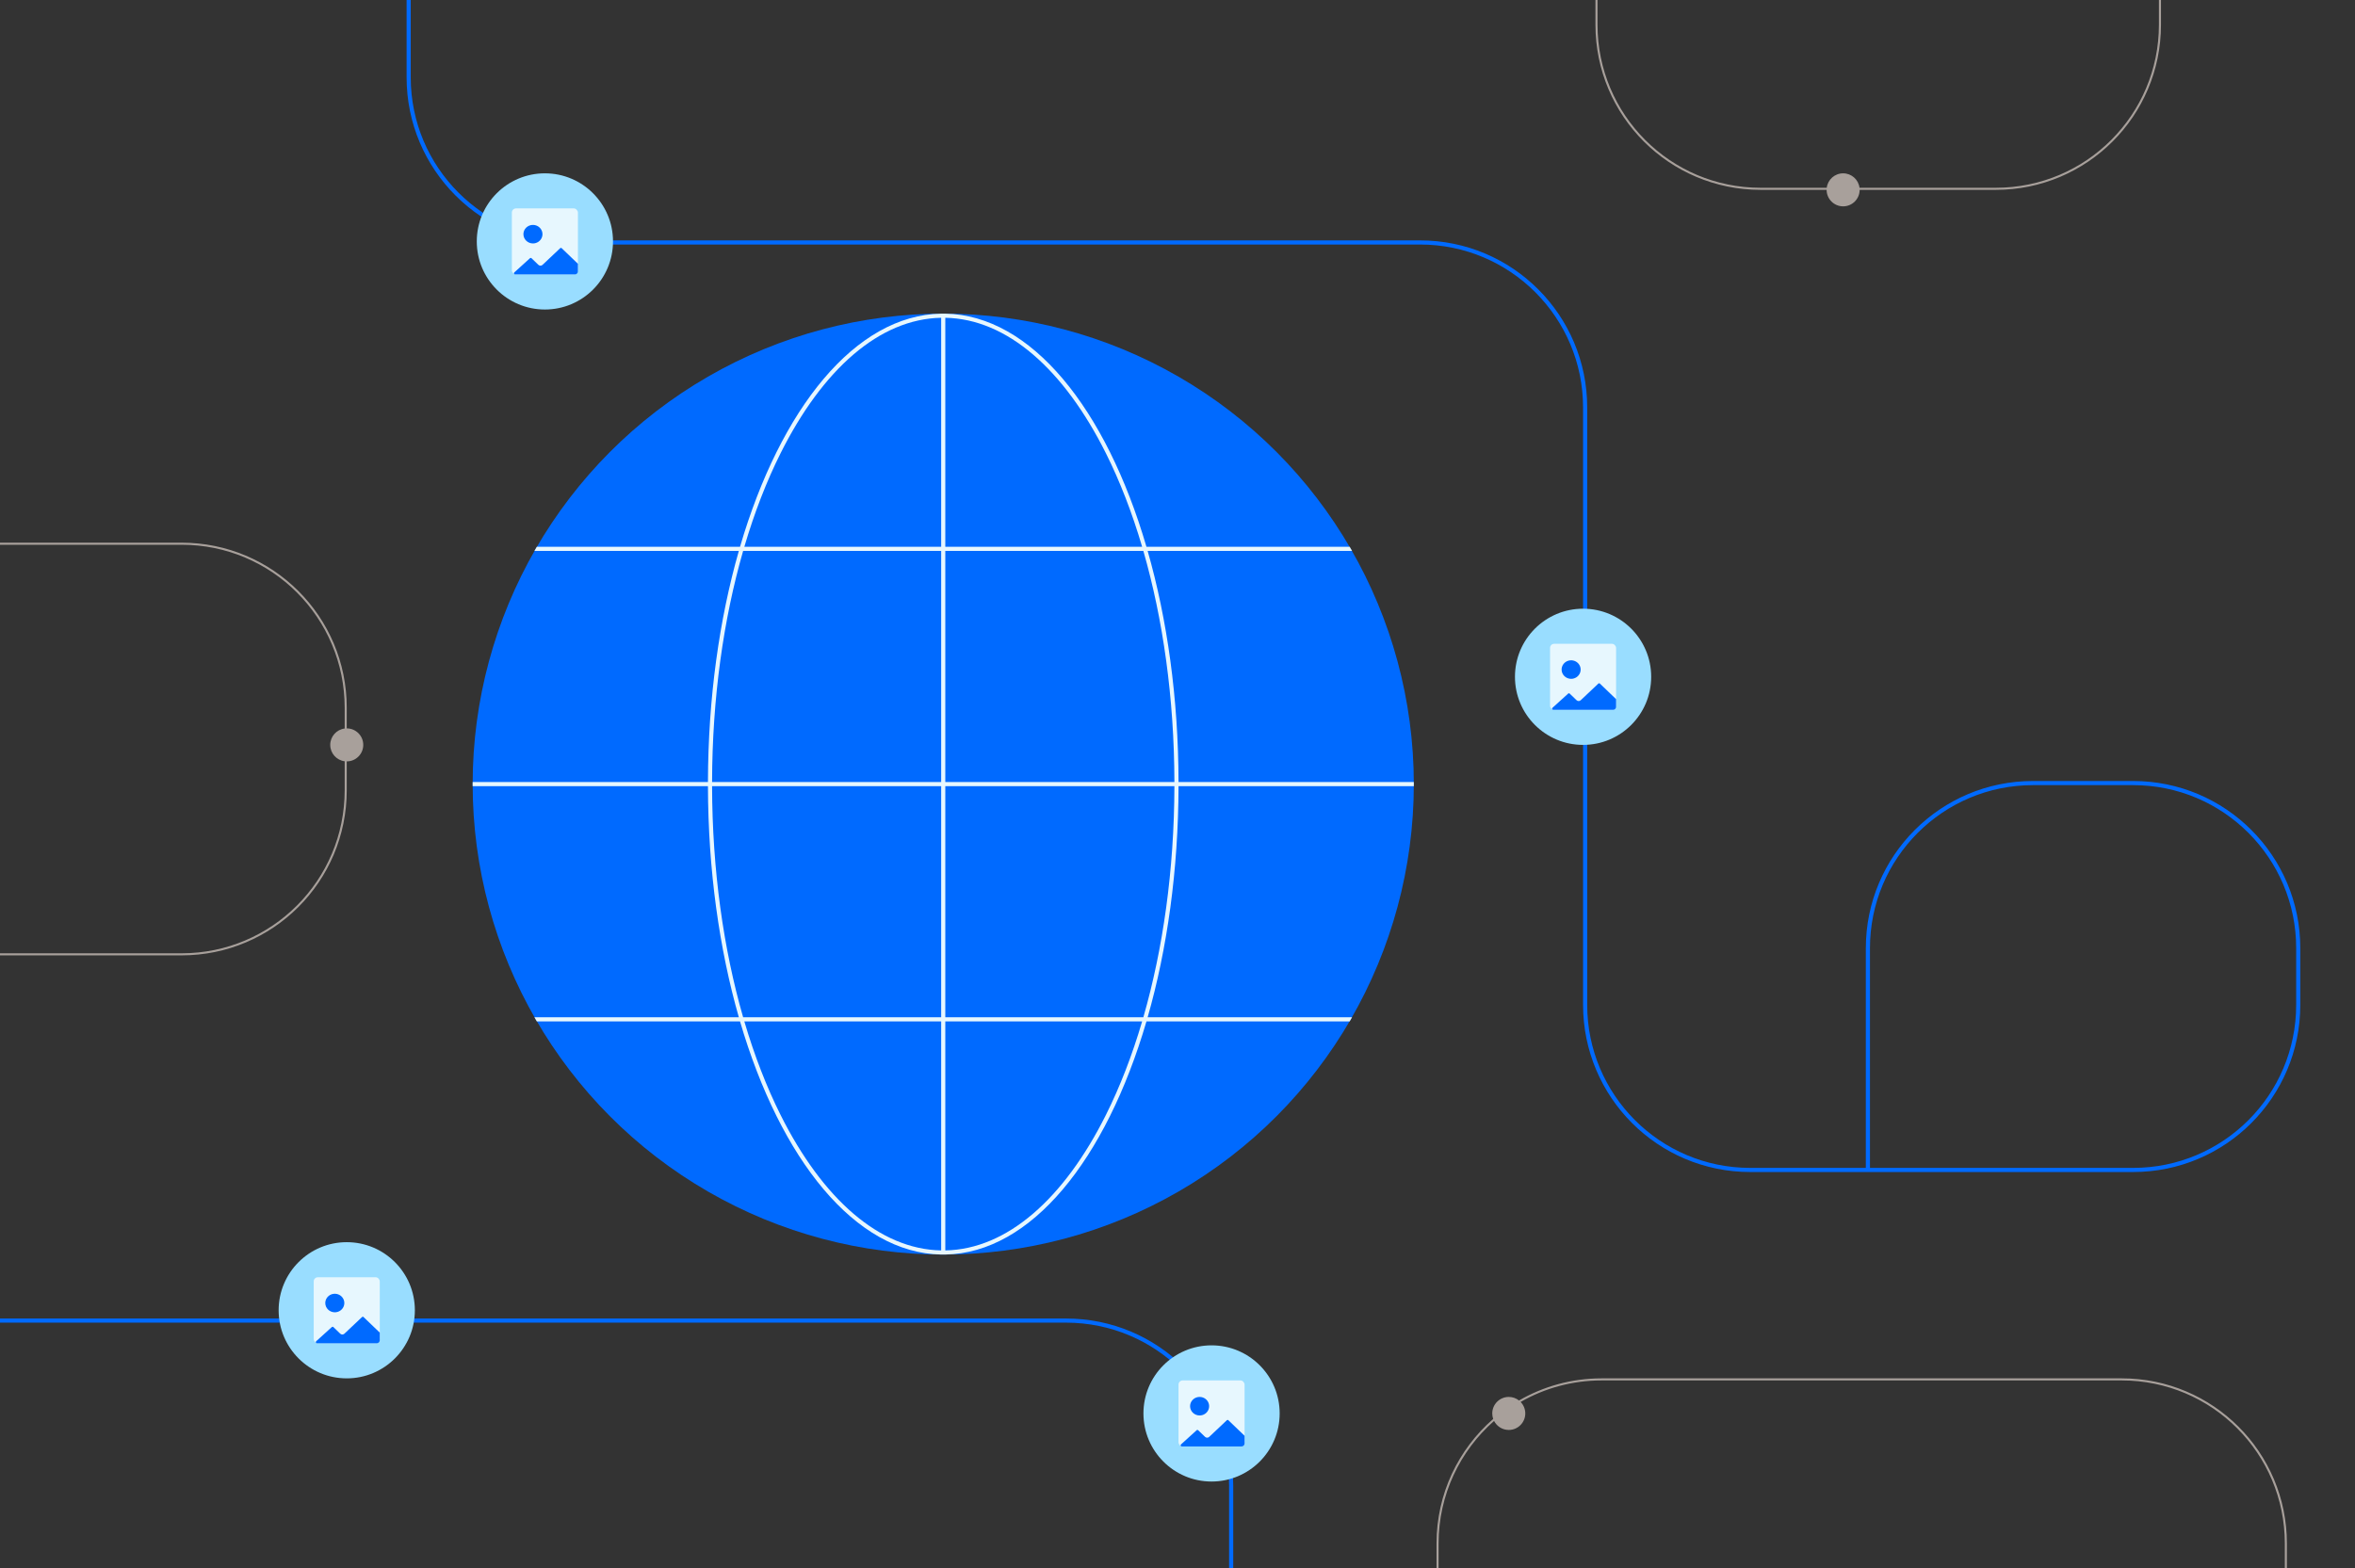 <svg width="1141" height="760" viewBox="0 0 1141 760" fill="none" xmlns="http://www.w3.org/2000/svg">
<rect x="0" y="0" width="1141" height="760" fill="#333333" stroke="none"/>
<g clip-path="url(#clip0_903_2245)">
<path fill-rule="evenodd" clip-rule="evenodd" d="M885 92H853C808.817 92 773 56.183 773 12V-149C773 -193.183 808.817 -229 853 -229H967C1011.18 -229 1047 -193.183 1047 -149V12C1047 56.183 1011.18 92 967 92H901C901 96.418 897.418 100 893 100C888.582 100 885 96.418 885 92ZM853 -228H967C1010.63 -228 1046 -192.63 1046 -149V12C1046 55.63 1010.63 91 967 91H900.938C900.446 87.054 897.08 84 893 84C888.92 84 885.554 87.054 885.062 91H853C809.37 91 774 55.63 774 12V-149C774 -192.63 809.37 -228 853 -228Z" fill="#A8A09B"/>
<path fill-rule="evenodd" clip-rule="evenodd" d="M735.962 678.724C747.738 671.904 761.413 668 776 668H1028C1072.18 668 1108 703.817 1108 748V909C1108 953.183 1072.18 989 1028 989H776C731.817 989 696 953.183 696 909V748C696 723.927 706.632 702.338 723.457 687.672C723.161 686.837 723 685.937 723 685C723 680.582 726.582 677 731 677C732.875 677 734.598 677.645 735.962 678.724ZM776 669H1028C1071.63 669 1107 704.37 1107 748V909C1107 952.63 1071.63 988 1028 988H776C732.37 988 697 952.63 697 909V748C697 724.344 707.398 703.116 723.873 688.637C725.197 691.227 727.892 693 731 693C735.418 693 739 689.418 739 685C739 682.834 738.14 680.87 736.742 679.429C748.307 672.794 761.71 669 776 669Z" fill="#A8A09B"/>
<path fill-rule="evenodd" clip-rule="evenodd" d="M168 369V383C168 427.183 132.183 463 88 463H-31C-75.183 463 -111 427.183 -111 383V343C-111 298.817 -75.183 263 -31 263H88C132.183 263 168 298.817 168 343V353C172.418 353 176 356.582 176 361C176 365.418 172.418 369 168 369ZM-31 264H88C131.631 264 167 299.37 167 343V353.062C163.054 353.554 160 356.92 160 361C160 365.08 163.054 368.446 167 368.938V383C167 426.63 131.63 462 88 462H-31C-74.63 462 -110 426.63 -110 383V343C-110 299.37 -74.63 264 -31 264Z" fill="#A8A09B"/>
<path fill-rule="evenodd" clip-rule="evenodd" d="M197 -43.5V-45.5H199V37.5C199 81.13 234.37 116.5 278 116.5H688C732.735 116.5 769 152.765 769 197.5V487C769 530.63 804.37 566 848 566H904V459.5C904 414.765 940.265 378.5 985 378.5H1033.5C1078.24 378.5 1114.5 414.765 1114.5 459.5V487C1114.5 531.735 1078.24 568 1033.5 568H848C803.265 568 767 531.735 767 487V197.5C767 153.87 731.63 118.5 688 118.5H278C233.265 118.5 197 82.235 197 37.5V-43.5ZM906 566H1033.5C1077.13 566 1112.5 530.63 1112.5 487V459.5C1112.5 415.87 1077.13 380.5 1033.5 380.5H985C941.37 380.5 906 415.87 906 459.5V566Z" fill="#006AFF"/>
<path fill-rule="evenodd" clip-rule="evenodd" d="M516.5 641H-118.5V639H516.5C561.235 639 597.5 675.265 597.5 720V883.5H595.5V720C595.5 676.37 560.13 641 516.5 641Z" fill="#006AFF"/>
<path d="M201 635C201 653.225 186.225 668 168 668C149.775 668 135 653.225 135 635C135 616.775 149.775 602 168 602C186.225 602 201 616.775 201 635Z" fill="#99DDFF"/>
<path d="M620 685C620 703.225 605.225 718 587 718C568.775 718 554 703.225 554 685C554 666.775 568.775 652 587 652C605.225 652 620 666.775 620 685Z" fill="#99DDFF"/>
<path d="M297 117C297 135.225 282.225 150 264 150C245.775 150 231 135.225 231 117C231 98.775 245.775 84 264 84C282.225 84 297 98.775 297 117Z" fill="#99DDFF"/>
<path d="M800 328C800 346.225 785.225 361 767 361C748.775 361 734 346.225 734 328C734 309.775 748.775 295 767 295C785.225 295 800 309.775 800 328Z" fill="#99DDFF"/>
<rect x="152" y="619" width="32" height="32" rx="2" fill="#E7F7FE"/>
<path d="M153.571 651C153.05 651 152.802 650.361 153.188 650.012L160.817 643.095C160.912 643.016 161.035 642.976 161.159 642.982C161.285 642.984 161.406 643.033 161.497 643.12L164.844 646.341C165.117 646.61 165.487 646.759 165.871 646.756C166.241 646.75 166.595 646.607 166.865 646.356L175.44 638.254C175.531 638.171 175.649 638.126 175.772 638.125C175.835 638.124 175.897 638.135 175.955 638.158C176.013 638.181 176.066 638.215 176.11 638.259L184 645.832V649.543C183.993 649.931 183.834 650.302 183.555 650.575C183.276 650.847 182.901 651 182.51 651H153.571Z" fill="#006AFF"/>
<path d="M162.213 635.982C163.126 635.982 164.019 635.718 164.778 635.224C165.537 634.73 166.129 634.028 166.477 633.206C166.826 632.385 166.917 631.481 166.737 630.609C166.558 629.738 166.117 628.938 165.47 628.31C164.823 627.683 164 627.256 163.104 627.084C162.207 626.913 161.279 627.004 160.436 627.346C159.593 627.688 158.874 628.266 158.369 629.007C157.864 629.748 157.596 630.617 157.599 631.506C157.605 632.694 158.093 633.831 158.958 634.67C159.822 635.508 160.992 635.98 162.213 635.982Z" fill="#006AFF"/>
<rect x="571" y="669" width="32" height="32" rx="2" fill="#E7F7FE"/>
<path d="M572.571 701C572.05 701 571.802 700.361 572.188 700.012L579.817 693.095C579.912 693.016 580.035 692.976 580.159 692.982C580.285 692.984 580.406 693.033 580.497 693.12L583.844 696.341C584.117 696.61 584.487 696.759 584.871 696.756C585.241 696.75 585.595 696.607 585.865 696.356L594.44 688.254C594.531 688.171 594.649 688.126 594.772 688.125C594.835 688.124 594.897 688.135 594.955 688.158C595.013 688.181 595.066 688.215 595.11 688.259L603 695.832V699.543C602.993 699.931 602.834 700.302 602.555 700.575C602.276 700.847 601.901 701 601.51 701H572.571Z" fill="#006AFF"/>
<path d="M581.213 685.982C582.126 685.982 583.019 685.718 583.778 685.224C584.537 684.73 585.129 684.028 585.477 683.206C585.826 682.385 585.917 681.481 585.737 680.609C585.558 679.738 585.117 678.938 584.47 678.31C583.823 677.683 583 677.256 582.104 677.084C581.207 676.913 580.279 677.004 579.436 677.346C578.593 677.688 577.874 678.266 577.369 679.007C576.864 679.748 576.596 680.617 576.599 681.506C576.605 682.694 577.093 683.831 577.958 684.67C578.822 685.508 579.992 685.98 581.213 685.982Z" fill="#006AFF"/>
<rect x="248" y="101" width="32" height="32" rx="2" fill="#E7F7FE"/>
<path d="M249.571 133C249.05 133 248.802 132.361 249.188 132.012L256.817 125.095C256.912 125.016 257.035 124.976 257.159 124.982C257.285 124.984 257.406 125.033 257.497 125.12L260.844 128.341C261.117 128.61 261.487 128.759 261.871 128.756C262.241 128.75 262.595 128.607 262.865 128.356L271.44 120.254C271.531 120.171 271.649 120.126 271.772 120.125C271.835 120.124 271.897 120.135 271.955 120.158C272.013 120.181 272.066 120.215 272.11 120.259L280 127.832V131.543C279.993 131.931 279.834 132.302 279.555 132.575C279.276 132.847 278.901 133 278.51 133H249.571Z" fill="#006AFF"/>
<path d="M258.213 117.982C259.126 117.982 260.019 117.718 260.778 117.224C261.537 116.73 262.129 116.028 262.477 115.206C262.826 114.385 262.917 113.481 262.737 112.609C262.558 111.738 262.117 110.938 261.47 110.31C260.823 109.683 260 109.256 259.104 109.084C258.207 108.913 257.279 109.004 256.436 109.346C255.593 109.688 254.874 110.266 254.369 111.007C253.864 111.748 253.596 112.617 253.599 113.506C253.605 114.694 254.093 115.831 254.958 116.67C255.822 117.508 256.992 117.98 258.213 117.982Z" fill="#006AFF"/>
<rect x="751" y="312" width="32" height="32" rx="2" fill="#E7F7FE"/>
<path d="M752.571 344C752.05 344 751.802 343.361 752.188 343.012L759.817 336.095C759.912 336.016 760.035 335.976 760.159 335.982C760.285 335.984 760.406 336.033 760.497 336.12L763.844 339.341C764.117 339.61 764.487 339.759 764.871 339.756C765.241 339.75 765.595 339.607 765.865 339.356L774.44 331.254C774.531 331.171 774.649 331.126 774.772 331.125C774.835 331.124 774.897 331.135 774.955 331.158C775.013 331.181 775.066 331.215 775.11 331.259L783 338.832V342.543C782.993 342.931 782.834 343.302 782.555 343.575C782.276 343.847 781.901 344 781.51 344H752.571Z" fill="#006AFF"/>
<path d="M761.213 328.982C762.126 328.982 763.019 328.718 763.778 328.224C764.537 327.73 765.129 327.028 765.477 326.206C765.826 325.385 765.917 324.481 765.737 323.609C765.558 322.738 765.117 321.938 764.47 321.31C763.823 320.683 763 320.256 762.104 320.084C761.207 319.913 760.279 320.004 759.436 320.346C758.593 320.688 757.874 321.266 757.369 322.007C756.864 322.748 756.596 323.617 756.599 324.506C756.605 325.694 757.093 326.831 757.958 327.67C758.822 328.508 759.992 328.98 761.213 328.982Z" fill="#006AFF"/>
<g clip-path="url(#clip1_903_2245)">
<circle cx="457" cy="380" r="228" fill="#006AFF"/>
<path fill-rule="evenodd" clip-rule="evenodd" d="M684.998 381C684.999 380.667 685 380.333 685 380C685 379.667 684.999 379.333 684.998 379H570.999C570.911 338.258 565.481 300.039 556.036 267H655.073C654.69 266.331 654.305 265.665 653.916 265H555.458C535.834 197.94 499.571 152.723 458 152.009V152.002C457.667 152.001 457.333 152 457 152C456.667 152 456.333 152.001 456 152.002V152.009C414.429 152.723 378.166 197.94 358.542 265H260.084C259.695 265.665 259.31 266.331 258.927 267H357.964C348.519 300.039 343.089 338.258 343.001 379H229.002C229.001 379.333 229 379.667 229 380C229 380.333 229.001 380.667 229.002 381H343.001C343.089 421.742 348.519 459.961 357.964 493H258.927C259.31 493.669 259.695 494.335 260.084 495H358.542C378.166 562.06 414.429 607.277 456 607.991V607.998C456.333 607.999 456.667 608 457 608C457.333 608 457.667 607.999 458 607.998V607.991C499.571 607.277 535.834 562.06 555.458 495H653.916C654.305 494.335 654.69 493.669 655.073 493H556.036C565.481 459.961 570.911 421.742 570.999 381H684.998ZM456 605.991V495H360.627C365.514 511.592 371.424 526.817 378.179 540.326C398.476 580.921 426.07 605.456 456 605.991ZM360.044 493H456V381H345.001C345.089 421.812 350.561 460.04 360.044 493ZM345.001 379H456V267H360.044C350.561 299.96 345.089 338.188 345.001 379ZM360.627 265H456V154.009C426.07 154.544 398.476 179.079 378.179 219.674C371.424 233.183 365.514 248.408 360.627 265ZM458 154.009V265H553.373C548.486 248.408 542.576 233.183 535.821 219.674C515.524 179.079 487.93 154.544 458 154.009ZM553.956 267H458V379H568.999C568.911 338.188 563.439 299.96 553.956 267ZM568.999 381H458V493H553.956C563.439 460.04 568.911 421.812 568.999 381ZM553.373 495H458V605.991C487.93 605.456 515.524 580.921 535.821 540.326C542.576 526.817 548.486 511.592 553.373 495Z" fill="#E7F7FE"/>
</g>
</g>
<defs>
<clipPath id="clip0_903_2245">
<rect width="1141" height="760" fill="white"/>
</clipPath>
<clipPath id="clip1_903_2245">
<rect width="456" height="456" fill="white" transform="translate(229 152)"/>
</clipPath>
</defs>
</svg>
